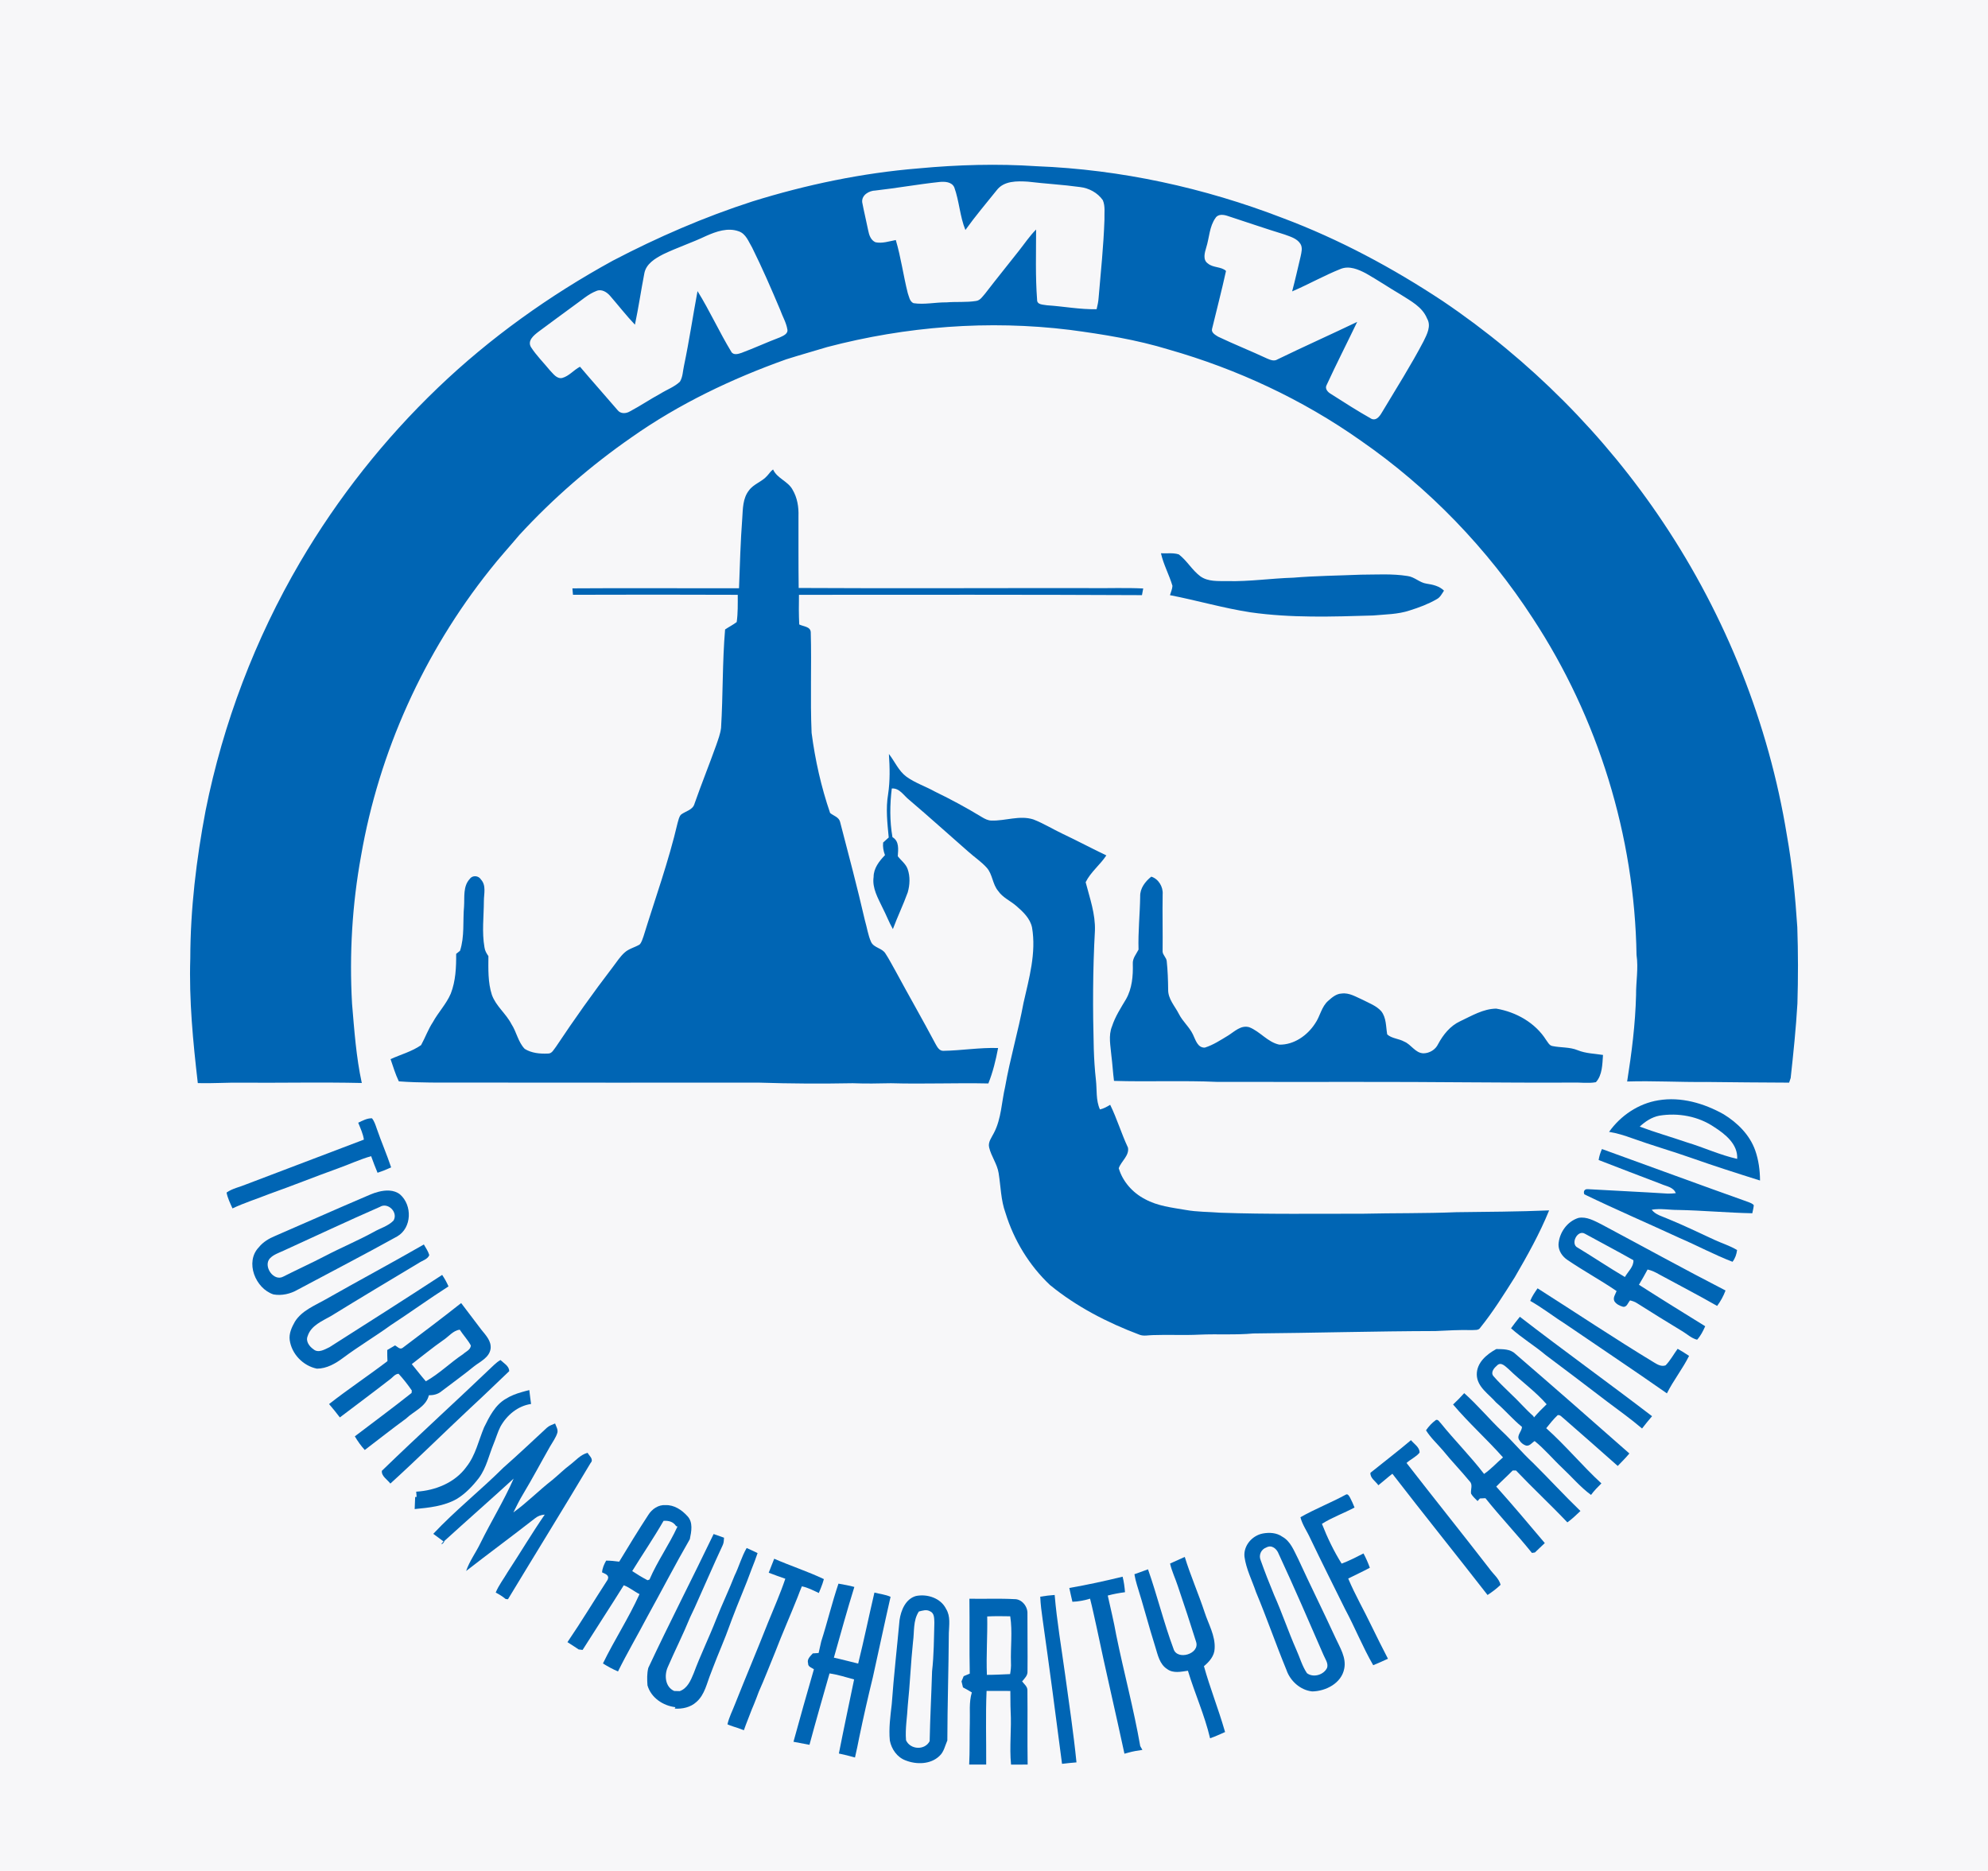 <svg width="68" height="64" viewBox="0 0 68 64" fill="none" xmlns="http://www.w3.org/2000/svg">
<rect width="68" height="64" fill="#F7F7F9"/>
<path d="M31.421 5.76C32.762 5.635 34.111 5.596 35.456 5.686C38.337 5.798 41.187 6.421 43.875 7.458C45.803 8.182 47.63 9.161 49.347 10.297C52.321 12.304 54.901 14.891 56.892 17.876C59.036 21.087 60.5 24.756 61.12 28.568C61.306 29.608 61.408 30.662 61.477 31.715C61.507 32.586 61.507 33.458 61.481 34.329C61.431 35.181 61.344 36.029 61.25 36.877C61.236 36.916 61.21 36.995 61.197 37.034C60.249 37.033 59.3 37.019 58.352 37.011C57.454 37.021 56.556 36.967 55.657 36.995C55.812 36.015 55.938 35.028 55.962 34.036C55.958 33.579 56.046 33.125 55.978 32.669C55.914 28.598 54.665 24.555 52.431 21.152C50.884 18.769 48.876 16.685 46.539 15.068C44.553 13.666 42.317 12.625 39.981 11.958C38.877 11.62 37.734 11.435 36.591 11.284C33.823 10.943 30.992 11.163 28.297 11.871C27.829 12.013 27.358 12.144 26.892 12.292C25.029 12.956 23.225 13.817 21.605 14.958C20.208 15.927 18.918 17.048 17.767 18.297C17.432 18.696 17.079 19.08 16.758 19.49C14.505 22.317 12.966 25.712 12.35 29.276C12.046 30.942 11.946 32.644 12.042 34.335C12.119 35.243 12.182 36.155 12.375 37.046C11.014 37.015 9.653 37.045 8.291 37.036C7.783 37.025 7.274 37.066 6.766 37.049C6.602 35.633 6.464 34.212 6.509 32.785C6.512 31.088 6.716 29.396 7.032 27.73C7.63 24.741 8.728 21.852 10.269 19.223C11.556 17.032 13.145 15.02 14.98 13.263C16.765 11.552 18.794 10.106 20.959 8.918C22.494 8.115 24.089 7.423 25.738 6.89C27.586 6.316 29.491 5.917 31.421 5.76ZM29.945 6.517C29.727 6.521 29.465 6.672 29.492 6.92C29.552 7.239 29.632 7.556 29.695 7.875C29.725 8.035 29.785 8.219 29.947 8.287C30.179 8.335 30.413 8.253 30.641 8.211C30.818 8.805 30.898 9.425 31.05 10.025C31.095 10.147 31.114 10.313 31.247 10.371C31.622 10.428 31.998 10.338 32.374 10.343C32.711 10.315 33.053 10.349 33.388 10.295C33.531 10.276 33.61 10.139 33.699 10.04C34.076 9.549 34.467 9.069 34.85 8.581C35.044 8.336 35.218 8.074 35.44 7.851C35.44 8.65 35.413 9.452 35.474 10.249C35.466 10.433 35.686 10.417 35.813 10.443C36.379 10.479 36.941 10.59 37.51 10.577C37.543 10.447 37.57 10.314 37.579 10.178C37.655 9.292 37.748 8.407 37.778 7.517C37.77 7.296 37.812 7.059 37.723 6.849C37.547 6.594 37.246 6.432 36.94 6.398C36.349 6.316 35.753 6.285 35.162 6.214C34.792 6.191 34.338 6.18 34.091 6.509C33.73 6.958 33.357 7.399 33.022 7.867C32.831 7.4 32.813 6.883 32.642 6.41C32.556 6.217 32.315 6.207 32.134 6.225C31.402 6.303 30.677 6.435 29.945 6.517ZM41.577 7.455C41.365 7.749 41.367 8.13 41.26 8.465C41.208 8.64 41.132 8.888 41.316 9.013C41.491 9.165 41.775 9.115 41.936 9.268C41.79 9.934 41.617 10.594 41.457 11.257C41.429 11.383 41.576 11.46 41.666 11.517C42.219 11.78 42.788 12.006 43.343 12.265C43.453 12.312 43.583 12.367 43.696 12.294C44.599 11.855 45.518 11.445 46.423 11.011C46.077 11.732 45.713 12.444 45.378 13.17C45.308 13.293 45.414 13.411 45.515 13.47C45.975 13.765 46.437 14.06 46.913 14.328C47.096 14.406 47.218 14.2 47.294 14.067C47.768 13.274 48.265 12.492 48.694 11.673C48.809 11.437 48.964 11.152 48.813 10.895C48.651 10.495 48.251 10.294 47.908 10.074C47.51 9.84 47.127 9.581 46.725 9.353C46.463 9.215 46.152 9.081 45.858 9.199C45.291 9.425 44.758 9.728 44.198 9.968C44.304 9.573 44.391 9.174 44.487 8.776C44.516 8.635 44.563 8.475 44.482 8.343C44.363 8.153 44.131 8.094 43.934 8.02C43.284 7.821 42.641 7.598 41.995 7.388C41.857 7.34 41.667 7.313 41.577 7.455ZM24.151 8.072C23.672 8.3 23.166 8.467 22.688 8.696C22.411 8.839 22.095 9.024 22.038 9.36C21.925 9.941 21.841 10.527 21.718 11.106C21.419 10.792 21.153 10.448 20.869 10.121C20.756 9.991 20.577 9.877 20.402 9.952C20.117 10.061 19.892 10.273 19.645 10.444C19.231 10.744 18.822 11.051 18.41 11.354C18.254 11.476 18.034 11.654 18.162 11.874C18.346 12.16 18.591 12.401 18.805 12.663C18.92 12.779 19.041 12.969 19.231 12.929C19.468 12.864 19.625 12.655 19.839 12.545C20.261 13.043 20.696 13.529 21.12 14.024C21.224 14.165 21.415 14.153 21.551 14.07C21.906 13.882 22.239 13.655 22.592 13.464C22.812 13.326 23.067 13.238 23.257 13.056C23.358 12.892 23.355 12.691 23.397 12.508C23.574 11.663 23.701 10.806 23.859 9.958C24.276 10.629 24.603 11.357 25.014 12.033C25.087 12.16 25.253 12.109 25.363 12.071C25.804 11.907 26.232 11.708 26.672 11.542C26.784 11.489 26.963 11.423 26.932 11.268C26.893 11.031 26.765 10.823 26.686 10.598C26.383 9.881 26.073 9.165 25.726 8.467C25.604 8.265 25.517 8.001 25.275 7.915C24.899 7.775 24.498 7.918 24.151 8.072Z" fill="#0065B4"/>
<path d="M26.244 16.273C26.31 16.203 26.361 16.115 26.443 16.059C26.581 16.368 26.952 16.457 27.109 16.75C27.272 17.022 27.323 17.345 27.312 17.657C27.314 18.476 27.308 19.294 27.319 20.113C30.625 20.132 33.932 20.113 37.239 20.118C37.86 20.127 38.483 20.1 39.104 20.13C39.093 20.187 39.072 20.3 39.061 20.358C35.151 20.339 31.239 20.345 27.329 20.347C27.323 20.685 27.321 21.024 27.338 21.361C27.474 21.432 27.724 21.429 27.732 21.627C27.764 22.773 27.711 23.922 27.761 25.069C27.882 25.999 28.089 26.922 28.394 27.81C28.509 27.907 28.694 27.948 28.735 28.113C29.027 29.234 29.324 30.353 29.584 31.483C29.657 31.729 29.69 31.989 29.797 32.225C29.896 32.428 30.176 32.428 30.288 32.619C30.416 32.813 30.52 33.021 30.636 33.223C31.085 34.056 31.558 34.877 32.002 35.714C32.059 35.816 32.13 35.949 32.265 35.946C32.891 35.936 33.513 35.829 34.14 35.85C34.063 36.261 33.962 36.674 33.807 37.062C32.697 37.038 31.586 37.086 30.475 37.054C30.04 37.065 29.604 37.07 29.169 37.054C28.102 37.074 27.034 37.069 25.966 37.034C22.585 37.033 19.204 37.038 15.823 37.032C15.096 37.03 14.367 37.045 13.642 36.99C13.524 36.746 13.448 36.485 13.359 36.23C13.706 36.072 14.088 35.971 14.403 35.751C14.545 35.494 14.643 35.213 14.806 34.966C14.991 34.628 15.267 34.345 15.419 33.988C15.587 33.556 15.607 33.087 15.603 32.629C15.647 32.594 15.691 32.559 15.735 32.524C15.896 32.032 15.827 31.513 15.873 31.006C15.894 30.688 15.832 30.316 16.071 30.063C16.162 29.931 16.37 29.95 16.45 30.084C16.64 30.288 16.55 30.58 16.551 30.828C16.549 31.355 16.479 31.887 16.572 32.409C16.586 32.52 16.643 32.616 16.706 32.706C16.704 33.149 16.686 33.604 16.825 34.031C16.962 34.416 17.309 34.672 17.494 35.032C17.67 35.3 17.72 35.644 17.948 35.879C18.18 36.025 18.469 36.051 18.737 36.039C18.881 36.049 18.943 35.897 19.02 35.803C19.641 34.871 20.289 33.956 20.971 33.067C21.098 32.902 21.209 32.722 21.366 32.583C21.511 32.451 21.71 32.41 21.876 32.311C21.952 32.235 21.975 32.121 22.013 32.025C22.411 30.735 22.871 29.463 23.178 28.148C23.209 28.052 23.223 27.941 23.295 27.865C23.452 27.744 23.7 27.709 23.757 27.49C23.992 26.82 24.259 26.16 24.498 25.491C24.564 25.297 24.64 25.104 24.664 24.899C24.733 23.778 24.706 22.651 24.802 21.532C24.932 21.445 25.074 21.374 25.199 21.279C25.243 20.971 25.235 20.658 25.235 20.347C23.356 20.338 21.478 20.341 19.599 20.346C19.591 20.273 19.585 20.199 19.579 20.126C21.479 20.112 23.379 20.127 25.278 20.122C25.307 19.32 25.33 18.517 25.39 17.717C25.41 17.397 25.408 17.044 25.616 16.779C25.776 16.554 26.066 16.48 26.244 16.273Z" fill="#0065B4"/>
<path d="M39.711 18.926C39.913 18.938 40.126 18.901 40.322 18.965C40.601 19.178 40.775 19.502 41.057 19.713C41.324 19.905 41.67 19.873 41.982 19.878C42.736 19.897 43.483 19.783 44.236 19.761C45.007 19.697 45.78 19.69 46.553 19.658C47.084 19.657 47.619 19.619 48.145 19.704C48.386 19.733 48.559 19.934 48.799 19.966C49.013 19.998 49.232 20.047 49.392 20.204C49.322 20.309 49.264 20.432 49.148 20.494C48.857 20.663 48.539 20.782 48.218 20.882C47.816 21.017 47.386 21.015 46.967 21.054C45.57 21.096 44.165 21.144 42.776 20.946C41.846 20.804 40.942 20.537 40.019 20.359C40.05 20.253 40.099 20.15 40.104 20.04C39.993 19.662 39.796 19.312 39.711 18.926Z" fill="#0065B4"/>
<path d="M30.405 25.791C30.607 26.049 30.735 26.369 31.005 26.569C31.304 26.785 31.659 26.899 31.979 27.078C32.529 27.344 33.067 27.635 33.589 27.953C33.689 28.012 33.796 28.069 33.916 28.069C34.393 28.084 34.876 27.881 35.345 28.03C35.692 28.164 36.01 28.363 36.345 28.521C36.849 28.759 37.34 29.021 37.843 29.261C37.63 29.583 37.303 29.834 37.135 30.178C37.276 30.722 37.473 31.267 37.452 31.838C37.377 33.182 37.376 34.529 37.413 35.874C37.424 36.23 37.446 36.587 37.486 36.942C37.525 37.279 37.48 37.634 37.624 37.951C37.751 37.922 37.864 37.859 37.974 37.792C38.207 38.267 38.357 38.777 38.582 39.256C38.634 39.529 38.351 39.72 38.267 39.962C38.401 40.418 38.744 40.803 39.165 41.019C39.593 41.255 40.085 41.308 40.559 41.389C40.952 41.46 41.351 41.452 41.747 41.484C43.367 41.541 44.989 41.515 46.609 41.518C47.677 41.493 48.745 41.51 49.812 41.466C50.871 41.452 51.93 41.449 52.988 41.404C52.666 42.197 52.245 42.947 51.816 43.686C51.442 44.278 51.07 44.875 50.629 45.422C50.571 45.517 50.442 45.488 50.348 45.499C49.932 45.486 49.517 45.513 49.101 45.531C47.023 45.536 44.947 45.596 42.87 45.614C42.259 45.67 41.645 45.627 41.035 45.654C40.5 45.681 39.964 45.65 39.43 45.67C39.276 45.672 39.115 45.715 38.969 45.654C37.876 45.242 36.821 44.699 35.914 43.956C35.204 43.286 34.681 42.425 34.394 41.493C34.234 41.056 34.232 40.585 34.159 40.131C34.111 39.817 33.906 39.558 33.834 39.252C33.788 39.066 33.921 38.909 33.998 38.753C34.253 38.264 34.258 37.701 34.381 37.175C34.55 36.211 34.831 35.271 35.009 34.309C35.2 33.465 35.45 32.598 35.301 31.726C35.236 31.417 34.995 31.19 34.766 30.992C34.562 30.814 34.297 30.705 34.141 30.475C33.948 30.246 33.953 29.916 33.758 29.689C33.569 29.476 33.328 29.32 33.118 29.13C32.444 28.542 31.782 27.941 31.1 27.362C30.912 27.217 30.775 26.954 30.504 26.971C30.436 27.524 30.43 28.087 30.527 28.637C30.765 28.775 30.723 29.056 30.709 29.289C30.82 29.436 30.983 29.548 31.046 29.729C31.136 29.983 31.123 30.269 31.049 30.526C30.896 30.951 30.698 31.359 30.541 31.782C30.408 31.548 30.314 31.295 30.19 31.056C30.033 30.723 29.827 30.382 29.882 29.997C29.883 29.698 30.074 29.457 30.271 29.252C30.219 29.113 30.191 28.968 30.208 28.82C30.272 28.764 30.335 28.706 30.399 28.648C30.352 28.157 30.294 27.657 30.378 27.166C30.447 26.71 30.436 26.249 30.405 25.791Z" fill="#0065B4"/>
<path d="M39 30.662C38.992 30.386 39.174 30.152 39.38 29.988C39.627 30.064 39.79 30.338 39.769 30.592C39.757 31.246 39.776 31.899 39.767 32.553C39.776 32.674 39.897 32.755 39.908 32.878C39.943 33.202 39.953 33.527 39.957 33.852C39.951 34.173 40.189 34.417 40.326 34.688C40.453 34.942 40.682 35.128 40.804 35.385C40.892 35.562 40.962 35.85 41.214 35.835C41.498 35.746 41.751 35.578 42.005 35.425C42.224 35.289 42.446 35.056 42.73 35.138C43.101 35.282 43.359 35.65 43.758 35.734C44.255 35.746 44.717 35.422 44.98 35.016C45.158 34.768 45.197 34.432 45.44 34.228C45.567 34.115 45.711 33.993 45.89 33.986C46.153 33.95 46.383 34.102 46.614 34.202C46.832 34.316 47.077 34.402 47.245 34.59C47.424 34.815 47.402 35.117 47.45 35.385C47.608 35.527 47.849 35.527 48.033 35.631C48.274 35.73 48.408 36.022 48.688 36.031C48.894 36.03 49.102 35.907 49.19 35.717C49.363 35.395 49.605 35.091 49.945 34.934C50.337 34.75 50.733 34.508 51.178 34.502C51.856 34.616 52.515 34.985 52.887 35.577C52.946 35.652 52.991 35.76 53.096 35.781C53.384 35.842 53.689 35.811 53.966 35.925C54.241 36.038 54.541 36.04 54.831 36.087C54.808 36.402 54.811 36.774 54.588 37.019C54.324 37.067 54.051 37.022 53.784 37.032C51.352 37.044 48.922 37.003 46.49 37.009C44.869 37.008 43.248 37.012 41.628 37.008C40.454 36.956 39.279 37.01 38.105 36.974C38.067 36.689 38.053 36.402 38.016 36.117C37.989 35.782 37.905 35.431 38.037 35.108C38.146 34.772 38.339 34.476 38.518 34.176C38.724 33.811 38.76 33.381 38.748 32.97C38.736 32.782 38.865 32.639 38.944 32.483C38.925 31.876 38.992 31.269 39 30.662Z" fill="#0065B4"/>
<path d="M56.726 37.638C57.498 37.509 58.284 37.739 58.956 38.115C59.428 38.404 59.849 38.819 60.037 39.35C60.154 39.681 60.2 40.032 60.202 40.382C59.422 40.137 58.642 39.888 57.869 39.615C57.192 39.376 56.5 39.179 55.824 38.935C55.568 38.843 55.308 38.76 55.039 38.718C55.435 38.16 56.046 37.747 56.726 37.638ZM56.087 38.538C56.617 38.738 57.163 38.892 57.7 39.077C58.278 39.25 58.831 39.511 59.421 39.642C59.45 39.144 59.016 38.797 58.638 38.555C58.092 38.183 57.403 38.058 56.756 38.164C56.499 38.214 56.275 38.363 56.087 38.538Z" fill="#0065B4"/>
<path d="M12.253 38.405C12.402 38.336 12.554 38.248 12.724 38.254C12.805 38.356 12.844 38.482 12.886 38.604C13.04 39.05 13.229 39.484 13.379 39.933C13.228 40.004 13.073 40.065 12.914 40.117C12.834 39.93 12.765 39.739 12.695 39.549C12.305 39.66 11.937 39.834 11.556 39.969C10.773 40.25 10.001 40.562 9.217 40.84C8.796 41.007 8.362 41.143 7.952 41.336C7.874 41.16 7.786 40.985 7.75 40.794C7.95 40.651 8.201 40.607 8.424 40.512C9.766 40.002 11.107 39.495 12.447 38.983C12.418 38.78 12.328 38.594 12.253 38.405Z" fill="#0065B4"/>
<path d="M54.795 39.305C56.465 39.909 58.131 40.524 59.804 41.119C59.868 41.147 59.944 41.167 59.989 41.228C59.98 41.32 59.957 41.41 59.938 41.502C59.094 41.486 58.252 41.406 57.407 41.389C57.103 41.392 56.799 41.329 56.497 41.381C56.631 41.558 56.855 41.605 57.048 41.692C57.585 41.911 58.108 42.164 58.635 42.408C58.894 42.528 59.171 42.612 59.417 42.76C59.4 42.904 59.351 43.047 59.261 43.162C58.643 42.925 58.058 42.609 57.45 42.348C56.366 41.846 55.268 41.375 54.193 40.855C54.149 40.752 54.201 40.666 54.316 40.678C55.228 40.731 56.142 40.772 57.054 40.83C57.143 40.83 57.232 40.826 57.321 40.815C57.239 40.602 56.993 40.581 56.812 40.498C56.102 40.227 55.39 39.957 54.682 39.681C54.7 39.55 54.743 39.425 54.795 39.305Z" fill="#0065B4"/>
<path d="M12.94 40.769C13.186 40.705 13.475 40.691 13.685 40.859C14.106 41.229 14.091 41.999 13.589 42.293C12.463 42.918 11.319 43.509 10.184 44.116C9.935 44.261 9.641 44.328 9.356 44.279C8.736 44.08 8.369 43.166 8.855 42.664C9 42.483 9.203 42.364 9.414 42.277C10.421 41.843 11.42 41.394 12.429 40.964C12.597 40.894 12.762 40.813 12.94 40.769ZM12.992 41.285C11.884 41.769 10.791 42.285 9.691 42.786C9.533 42.859 9.36 42.914 9.236 43.041C8.986 43.306 9.36 43.854 9.692 43.668C10.162 43.429 10.644 43.212 11.112 42.968C11.661 42.681 12.234 42.442 12.778 42.145C13.004 42.012 13.275 41.945 13.46 41.752C13.629 41.473 13.269 41.111 12.992 41.285Z" fill="#0065B4"/>
<path d="M53.992 41.661C54.273 41.608 54.535 41.761 54.777 41.881C56.192 42.635 57.596 43.41 59.022 44.144C58.953 44.333 58.855 44.51 58.735 44.672C58.083 44.298 57.414 43.954 56.754 43.594C56.629 43.521 56.498 43.458 56.356 43.426C56.264 43.603 56.161 43.775 56.06 43.948C56.811 44.429 57.569 44.898 58.327 45.367C58.254 45.531 58.172 45.695 58.05 45.828C57.853 45.78 57.704 45.63 57.533 45.531C57.016 45.218 56.502 44.901 55.993 44.577C55.921 44.529 55.839 44.504 55.757 44.483C55.682 44.562 55.645 44.733 55.506 44.698C55.398 44.666 55.286 44.611 55.223 44.515C55.16 44.393 55.255 44.275 55.296 44.163C54.747 43.789 54.162 43.471 53.612 43.097C53.438 42.98 53.307 42.787 53.309 42.572C53.331 42.171 53.602 41.782 53.992 41.661ZM53.969 42.681C54.51 43.008 55.034 43.362 55.58 43.683C55.682 43.501 55.887 43.329 55.871 43.108C55.323 42.799 54.766 42.505 54.214 42.203C53.957 42.048 53.7 42.559 53.969 42.681Z" fill="#0065B4"/>
<path d="M11.128 44.454C12.246 43.818 13.382 43.212 14.498 42.57C14.566 42.688 14.645 42.802 14.684 42.934C14.625 43.082 14.44 43.121 14.318 43.207C13.319 43.806 12.318 44.403 11.326 45.015C11.022 45.19 10.637 45.34 10.523 45.706C10.449 45.88 10.582 46.059 10.721 46.154C10.887 46.298 11.105 46.161 11.269 46.084C12.557 45.265 13.846 44.445 15.124 43.611C15.208 43.735 15.281 43.866 15.341 44.004C14.672 44.431 14.031 44.897 13.367 45.33C12.834 45.716 12.268 46.052 11.74 46.446C11.479 46.642 11.176 46.817 10.841 46.818C10.37 46.723 9.978 46.321 9.91 45.843C9.878 45.616 9.98 45.399 10.089 45.207C10.326 44.831 10.758 44.664 11.128 44.454Z" fill="#0065B4"/>
<path d="M52.593 44.07C53.921 44.915 55.23 45.79 56.577 46.606C56.693 46.677 56.832 46.758 56.973 46.704C57.136 46.537 57.246 46.327 57.384 46.139C57.517 46.214 57.648 46.294 57.775 46.381C57.553 46.826 57.24 47.218 57.017 47.663C55.881 46.868 54.728 46.099 53.584 45.318C53.165 45.053 52.774 44.744 52.342 44.5C52.402 44.344 52.5 44.207 52.593 44.07Z" fill="#0065B4"/>
<path d="M13.769 46.109C14.44 45.602 15.114 45.096 15.774 44.574C16.003 44.878 16.233 45.182 16.464 45.484C16.615 45.673 16.813 45.873 16.781 46.136C16.737 46.443 16.421 46.574 16.205 46.747C15.846 47.041 15.467 47.31 15.099 47.593C14.979 47.694 14.825 47.729 14.67 47.728C14.572 48.123 14.158 48.267 13.89 48.525C13.412 48.874 12.948 49.241 12.477 49.6C12.347 49.457 12.235 49.3 12.137 49.133C12.785 48.639 13.442 48.156 14.079 47.649C14.081 47.628 14.085 47.586 14.086 47.565C13.95 47.365 13.798 47.172 13.634 46.993C13.506 46.998 13.43 47.124 13.33 47.191C12.766 47.629 12.194 48.055 11.625 48.486C11.507 48.33 11.383 48.177 11.256 48.029C11.907 47.519 12.596 47.062 13.253 46.561C13.248 46.433 13.244 46.307 13.246 46.18C13.334 46.127 13.423 46.074 13.512 46.023C13.59 46.06 13.674 46.176 13.769 46.109ZM15.168 45.838C14.795 46.097 14.446 46.388 14.085 46.662C14.245 46.857 14.4 47.059 14.566 47.25C15.024 46.994 15.399 46.615 15.836 46.324C15.931 46.234 16.105 46.172 16.104 46.021C15.998 45.829 15.845 45.669 15.726 45.485C15.495 45.515 15.352 45.718 15.168 45.838Z" fill="#0065B4"/>
<path d="M51.685 45.436C51.784 45.303 51.881 45.17 51.987 45.043C53.479 46.197 55.012 47.297 56.509 48.444C56.392 48.583 56.276 48.721 56.167 48.865C55.78 48.534 55.364 48.24 54.959 47.934C54.265 47.399 53.564 46.875 52.865 46.348C52.485 46.026 52.053 45.771 51.685 45.436Z" fill="#0065B4"/>
<path d="M50.514 47.024C50.508 46.613 50.851 46.328 51.181 46.147C51.405 46.152 51.658 46.141 51.832 46.311C53.14 47.438 54.438 48.577 55.733 49.719C55.609 49.869 55.471 50.006 55.335 50.146C54.721 49.598 54.1 49.058 53.481 48.516C53.419 48.472 53.365 48.387 53.28 48.409C53.136 48.545 53.012 48.701 52.889 48.855C53.553 49.449 54.121 50.139 54.776 50.743C54.65 50.867 54.526 50.994 54.421 51.137C54.058 50.871 53.767 50.522 53.44 50.216C53.119 49.914 52.837 49.571 52.493 49.294C52.4 49.35 52.321 49.476 52.198 49.449C52.1 49.418 52.015 49.346 51.965 49.258C51.865 49.106 52.054 48.969 52.06 48.811C51.745 48.554 51.483 48.239 51.174 47.975C50.926 47.685 50.523 47.447 50.514 47.024ZM51.211 46.705C51.112 46.788 50.981 46.935 51.077 47.066C51.258 47.279 51.466 47.468 51.664 47.665C51.935 47.914 52.172 48.197 52.448 48.441C52.453 48.452 52.464 48.475 52.47 48.487C52.606 48.329 52.751 48.179 52.903 48.036C52.514 47.589 52.023 47.245 51.601 46.832C51.497 46.746 51.345 46.572 51.211 46.705Z" fill="#0065B4"/>
<path d="M16.905 46.684C16.971 46.624 17.04 46.566 17.119 46.523C17.231 46.632 17.419 46.729 17.417 46.904C16.973 47.326 16.534 47.754 16.083 48.169C15.169 49.024 14.28 49.907 13.352 50.749C13.252 50.612 13.043 50.5 13.062 50.312C14.327 49.086 15.632 47.902 16.905 46.684Z" fill="#0065B4"/>
<path d="M17.842 47.621C17.928 47.595 18.016 47.573 18.105 47.551C18.125 47.709 18.142 47.867 18.165 48.026C17.711 48.091 17.332 48.411 17.116 48.804C17.022 48.99 16.966 49.192 16.886 49.385C16.724 49.776 16.639 50.206 16.384 50.553C16.171 50.831 15.924 51.091 15.624 51.275C15.186 51.523 14.675 51.574 14.184 51.621C14.191 51.482 14.197 51.345 14.201 51.208L14.251 51.204C14.247 51.16 14.239 51.07 14.236 51.026C14.888 50.989 15.563 50.72 15.954 50.176C16.267 49.782 16.368 49.28 16.558 48.826C16.739 48.46 16.934 48.061 17.303 47.849C17.469 47.744 17.654 47.675 17.842 47.621Z" fill="#0065B4"/>
<path d="M50.084 47.656C50.543 48.063 50.935 48.539 51.379 48.962C51.745 49.306 52.065 49.697 52.434 50.038C52.982 50.581 53.503 51.151 54.059 51.687C53.916 51.823 53.773 51.961 53.612 52.076C53.039 51.472 52.428 50.904 51.855 50.301H51.742C51.559 50.489 51.362 50.664 51.179 50.852C51.746 51.485 52.292 52.135 52.84 52.784C52.729 52.893 52.612 52.997 52.502 53.106L52.4 53.121C51.887 52.482 51.32 51.889 50.81 51.249C50.746 51.252 50.683 51.254 50.621 51.258C50.601 51.28 50.56 51.325 50.54 51.347C50.463 51.265 50.372 51.192 50.318 51.093C50.297 50.951 50.389 50.783 50.268 50.67C49.974 50.311 49.649 49.979 49.358 49.618C49.163 49.389 48.936 49.184 48.777 48.927C48.869 48.792 48.984 48.669 49.117 48.573C49.194 48.545 49.234 48.642 49.282 48.684C49.76 49.276 50.3 49.815 50.763 50.419C51.001 50.256 51.193 50.04 51.41 49.853C50.861 49.233 50.238 48.677 49.703 48.044C49.835 47.92 49.963 47.791 50.084 47.656Z" fill="#0065B4"/>
<path d="M18.707 48.839C18.786 48.767 18.89 48.734 18.987 48.693C19.021 48.793 19.092 48.895 19.066 49.007C19.015 49.179 18.903 49.324 18.815 49.479C18.505 50.022 18.213 50.577 17.89 51.113C17.768 51.314 17.665 51.525 17.56 51.736C18.031 51.398 18.434 50.981 18.891 50.627C19.097 50.458 19.285 50.268 19.498 50.108C19.692 49.962 19.855 49.759 20.099 49.697C20.158 49.804 20.319 49.919 20.202 50.044C19.272 51.605 18.314 53.151 17.375 54.706C17.356 54.704 17.317 54.7 17.297 54.698C17.192 54.611 17.077 54.539 16.956 54.477C17.057 54.228 17.226 54.014 17.361 53.782C17.79 53.129 18.189 52.455 18.633 51.811C18.506 51.818 18.395 51.861 18.299 51.938C17.52 52.547 16.724 53.132 15.944 53.739C16.059 53.4 16.277 53.111 16.431 52.791C16.797 52.047 17.236 51.339 17.57 50.578C16.788 51.294 15.991 51.993 15.208 52.705C15.182 52.754 15.157 52.818 15.092 52.819L15.171 52.728C15.053 52.642 14.938 52.553 14.82 52.468C15.574 51.666 16.441 50.977 17.222 50.201C17.727 49.758 18.214 49.294 18.707 48.839Z" fill="#0065B4"/>
<path d="M46.876 50.38C47.337 50.007 47.811 49.648 48.263 49.264C48.367 49.394 48.566 49.508 48.556 49.691C48.438 49.838 48.25 49.916 48.111 50.044C49.05 51.255 50.01 52.45 50.948 53.663C51.075 53.844 51.27 53.989 51.328 54.211C51.193 54.343 51.04 54.457 50.882 54.56C49.803 53.173 48.7 51.804 47.627 50.413C47.462 50.538 47.31 50.679 47.148 50.806C47.054 50.672 46.86 50.559 46.876 50.38Z" fill="#0065B4"/>
<path d="M44.482 51.9C44.981 51.616 45.519 51.407 46.024 51.133C46.102 51.077 46.151 51.181 46.182 51.236C46.239 51.343 46.287 51.455 46.332 51.568C45.965 51.764 45.569 51.903 45.217 52.126C45.401 52.597 45.622 53.058 45.891 53.487C46.149 53.392 46.393 53.263 46.639 53.139C46.723 53.296 46.795 53.46 46.856 53.628C46.614 53.759 46.362 53.873 46.116 53.997C46.35 54.556 46.655 55.08 46.916 55.626C47.095 56.001 47.286 56.37 47.475 56.74C47.307 56.816 47.142 56.895 46.971 56.962C46.611 56.34 46.346 55.67 46.006 55.038C45.608 54.231 45.203 53.429 44.816 52.618C44.708 52.377 44.546 52.159 44.482 51.9Z" fill="#0065B4"/>
<path d="M22.177 51.819C22.302 51.62 22.523 51.467 22.766 51.486C23.059 51.474 23.323 51.652 23.512 51.861C23.715 52.072 23.649 52.394 23.595 52.652C23.091 53.525 22.629 54.422 22.141 55.303C21.812 55.93 21.453 56.54 21.139 57.175C20.96 57.1 20.789 57.006 20.624 56.902C21.015 56.097 21.508 55.345 21.875 54.53C21.69 54.44 21.53 54.298 21.336 54.228C20.874 54.969 20.394 55.7 19.928 56.439C19.883 56.433 19.838 56.427 19.793 56.423C19.668 56.337 19.538 56.255 19.41 56.173C19.887 55.474 20.324 54.746 20.785 54.037C20.856 53.88 20.703 53.839 20.594 53.786C20.604 53.641 20.664 53.508 20.734 53.384C20.884 53.385 21.032 53.4 21.18 53.42C21.505 52.882 21.833 52.345 22.177 51.819ZM22.697 52.024C22.36 52.609 21.979 53.168 21.625 53.742C21.794 53.855 21.969 53.96 22.149 54.055C22.166 54.049 22.2 54.037 22.216 54.032C22.485 53.403 22.889 52.842 23.173 52.22L23.123 52.2C23.029 52.051 22.863 52.011 22.697 52.024Z" fill="#0065B4"/>
<path d="M43.193 52.457C43.417 52.415 43.666 52.428 43.857 52.564C44.145 52.72 44.259 53.044 44.401 53.319C44.817 54.225 45.263 55.118 45.68 56.025C45.831 56.356 46.057 56.7 45.98 57.081C45.886 57.576 45.353 57.851 44.886 57.859C44.48 57.817 44.13 57.502 44.001 57.118C43.639 56.239 43.329 55.339 42.962 54.461C42.827 54.06 42.626 53.677 42.568 53.254C42.527 52.874 42.829 52.527 43.193 52.457ZM43.313 52.936C43.138 52.996 43.047 53.196 43.12 53.368C43.263 53.77 43.418 54.168 43.582 54.562C43.855 55.175 44.068 55.813 44.339 56.428C44.461 56.696 44.538 56.989 44.705 57.235C44.923 57.4 45.284 57.294 45.396 57.046C45.439 56.888 45.327 56.75 45.271 56.612C44.768 55.456 44.269 54.298 43.738 53.155C43.675 52.983 43.502 52.829 43.313 52.936Z" fill="#0065B4"/>
<path d="M24.41 52.475C24.528 52.517 24.646 52.561 24.766 52.601C24.759 52.683 24.76 52.77 24.724 52.848C24.394 53.553 24.089 54.27 23.768 54.979C23.715 55.096 23.659 55.211 23.604 55.327C23.37 55.901 23.089 56.454 22.843 57.023C22.716 57.303 22.749 57.706 23.062 57.844C23.125 57.845 23.187 57.846 23.251 57.849C23.518 57.751 23.629 57.478 23.729 57.235C23.961 56.612 24.254 56.014 24.496 55.394C24.693 54.89 24.93 54.403 25.126 53.898C25.278 53.589 25.366 53.251 25.54 52.953C25.667 53.005 25.788 53.07 25.913 53.127C25.854 53.306 25.787 53.482 25.716 53.657C25.506 54.243 25.251 54.811 25.034 55.394C25.011 55.452 24.989 55.512 24.968 55.572C24.791 56.075 24.57 56.562 24.382 57.06C24.36 57.116 24.338 57.173 24.317 57.231C24.177 57.571 24.11 57.971 23.817 58.223C23.617 58.404 23.342 58.463 23.079 58.447L23.103 58.398C22.678 58.349 22.268 58.074 22.147 57.65C22.133 57.451 22.127 57.249 22.175 57.055C22.895 55.516 23.675 54.006 24.41 52.475Z" fill="#0065B4"/>
<path d="M40.022 53.484C40.188 53.407 40.356 53.331 40.525 53.258C40.722 53.898 40.993 54.512 41.203 55.148C41.334 55.557 41.574 55.95 41.547 56.392C41.541 56.642 41.365 56.844 41.181 56.995C41.386 57.733 41.671 58.445 41.884 59.181C41.889 59.199 41.899 59.232 41.904 59.248C41.734 59.321 41.567 59.403 41.391 59.461C41.205 58.671 40.867 57.927 40.633 57.151C40.4 57.184 40.132 57.248 39.926 57.096C39.662 56.931 39.602 56.605 39.516 56.331C39.294 55.629 39.111 54.916 38.889 54.214C38.851 54.094 38.825 53.972 38.803 53.85C38.958 53.794 39.113 53.738 39.268 53.682C39.583 54.581 39.808 55.508 40.14 56.401C40.258 56.811 41.047 56.581 40.913 56.163C40.713 55.526 40.505 54.891 40.289 54.259C40.205 53.999 40.083 53.752 40.022 53.484Z" fill="#0065B4"/>
<path d="M26.482 53.32C27.043 53.566 27.628 53.753 28.181 54.017C28.152 54.116 28.122 54.217 28.081 54.313C28.056 54.372 28.031 54.432 28.008 54.492C27.82 54.404 27.633 54.305 27.428 54.264C27.378 54.384 27.33 54.504 27.285 54.627C27.033 55.261 26.756 55.884 26.512 56.521C26.326 56.971 26.153 57.426 25.954 57.871C25.901 58.017 25.844 58.161 25.786 58.306C25.764 58.358 25.742 58.412 25.719 58.465C25.631 58.706 25.528 58.942 25.445 59.186C25.381 59.161 25.316 59.139 25.253 59.115C25.128 59.074 25.002 59.038 24.883 58.985C24.937 58.74 25.056 58.518 25.144 58.286C25.512 57.358 25.902 56.439 26.268 55.51C26.471 55.01 26.69 54.516 26.862 54.004C26.67 53.941 26.483 53.868 26.294 53.798C26.358 53.639 26.419 53.479 26.482 53.32Z" fill="#0065B4"/>
<path d="M38.399 53.934C38.443 54.107 38.467 54.285 38.481 54.465C38.282 54.491 38.084 54.527 37.891 54.579C37.989 55.026 38.1 55.47 38.179 55.921C38.438 57.194 38.779 58.45 39.002 59.73C39.027 59.772 39.051 59.815 39.076 59.859C38.913 59.882 38.75 59.908 38.592 59.954C38.559 59.963 38.495 59.98 38.462 59.989C38.153 58.55 37.814 57.118 37.513 55.677C37.439 55.347 37.37 55.014 37.286 54.686C37.089 54.745 36.888 54.786 36.682 54.792C36.646 54.635 36.608 54.477 36.576 54.32C37.188 54.214 37.796 54.081 38.399 53.934Z" fill="#0065B4"/>
<path d="M28.68 54.172C28.862 54.206 29.045 54.234 29.223 54.285C28.973 55.087 28.752 55.896 28.523 56.704C28.801 56.764 29.076 56.84 29.354 56.906C29.554 56.1 29.72 55.285 29.91 54.477C30.092 54.527 30.288 54.542 30.462 54.623C30.254 55.536 30.06 56.455 29.857 57.37C29.691 58.048 29.536 58.729 29.394 59.414C29.351 59.65 29.297 59.884 29.245 60.119C29.062 60.067 28.879 60.021 28.694 59.983C28.86 59.137 29.04 58.293 29.215 57.449C28.936 57.373 28.66 57.284 28.374 57.243C28.141 58.056 27.908 58.868 27.688 59.685C27.505 59.649 27.323 59.614 27.141 59.581C27.366 58.752 27.603 57.927 27.84 57.101C27.762 57.045 27.634 57.016 27.641 56.898C27.595 56.753 27.718 56.654 27.802 56.558C27.868 56.553 27.934 56.549 28.001 56.545C28.03 56.413 28.061 56.281 28.09 56.15C28.3 55.495 28.459 54.824 28.68 54.172Z" fill="#0065B4"/>
<path d="M31.33 54.595C31.718 54.515 32.182 54.667 32.363 55.04C32.516 55.288 32.464 55.587 32.455 55.862C32.447 57.087 32.407 58.311 32.404 59.536C32.324 59.717 32.288 59.928 32.135 60.066C31.832 60.359 31.347 60.366 30.975 60.218C30.687 60.112 30.494 59.834 30.437 59.541C30.397 59.123 30.455 58.705 30.503 58.29C30.571 57.331 30.682 56.375 30.769 55.417C30.818 55.084 30.975 54.695 31.33 54.595ZM31.43 55.125C31.226 55.433 31.279 55.815 31.23 56.163C31.153 56.885 31.127 57.612 31.051 58.334C31.032 58.732 30.958 59.13 30.991 59.529C31.136 59.853 31.632 59.881 31.799 59.561C31.815 58.763 31.858 57.965 31.882 57.167C31.945 56.614 31.945 56.058 31.96 55.503C31.953 55.368 31.966 55.186 31.818 55.121C31.695 55.045 31.557 55.094 31.43 55.125Z" fill="#0065B4"/>
<path d="M35.582 54.618C35.745 54.591 35.91 54.57 36.075 54.559C36.153 55.474 36.309 56.381 36.434 57.291C36.57 58.288 36.721 59.285 36.821 60.286C36.656 60.299 36.491 60.316 36.327 60.336C36.114 58.688 35.896 57.04 35.663 55.394C35.627 55.137 35.592 54.878 35.582 54.618Z" fill="#0065B4"/>
<path d="M33.159 54.688C33.67 54.698 34.184 54.674 34.696 54.702C34.953 54.694 35.159 54.958 35.144 55.204C35.141 55.86 35.154 56.516 35.146 57.172C35.156 57.315 35.045 57.414 34.962 57.516C35.03 57.608 35.144 57.689 35.143 57.816C35.153 58.664 35.137 59.513 35.151 60.361C34.961 60.361 34.772 60.362 34.583 60.362C34.523 59.752 34.604 59.141 34.569 58.53C34.558 58.301 34.565 58.071 34.559 57.843C34.288 57.84 34.017 57.842 33.746 57.842C33.71 58.68 33.738 59.521 33.733 60.361C33.539 60.362 33.345 60.362 33.151 60.361C33.175 59.89 33.159 59.418 33.173 58.947C33.185 58.595 33.138 58.235 33.242 57.893C33.143 57.832 33.042 57.775 32.939 57.721C32.922 57.652 32.905 57.583 32.889 57.515C32.913 57.455 32.938 57.395 32.963 57.337C33.032 57.307 33.101 57.278 33.171 57.25C33.153 56.396 33.171 55.542 33.159 54.688ZM33.768 55.294C33.781 55.96 33.73 56.625 33.757 57.292C34.022 57.292 34.287 57.277 34.551 57.266C34.573 57.136 34.588 57.005 34.58 56.875C34.563 56.346 34.636 55.814 34.555 55.289C34.293 55.284 34.03 55.28 33.768 55.294Z" fill="#0065B4"/>
</svg>
